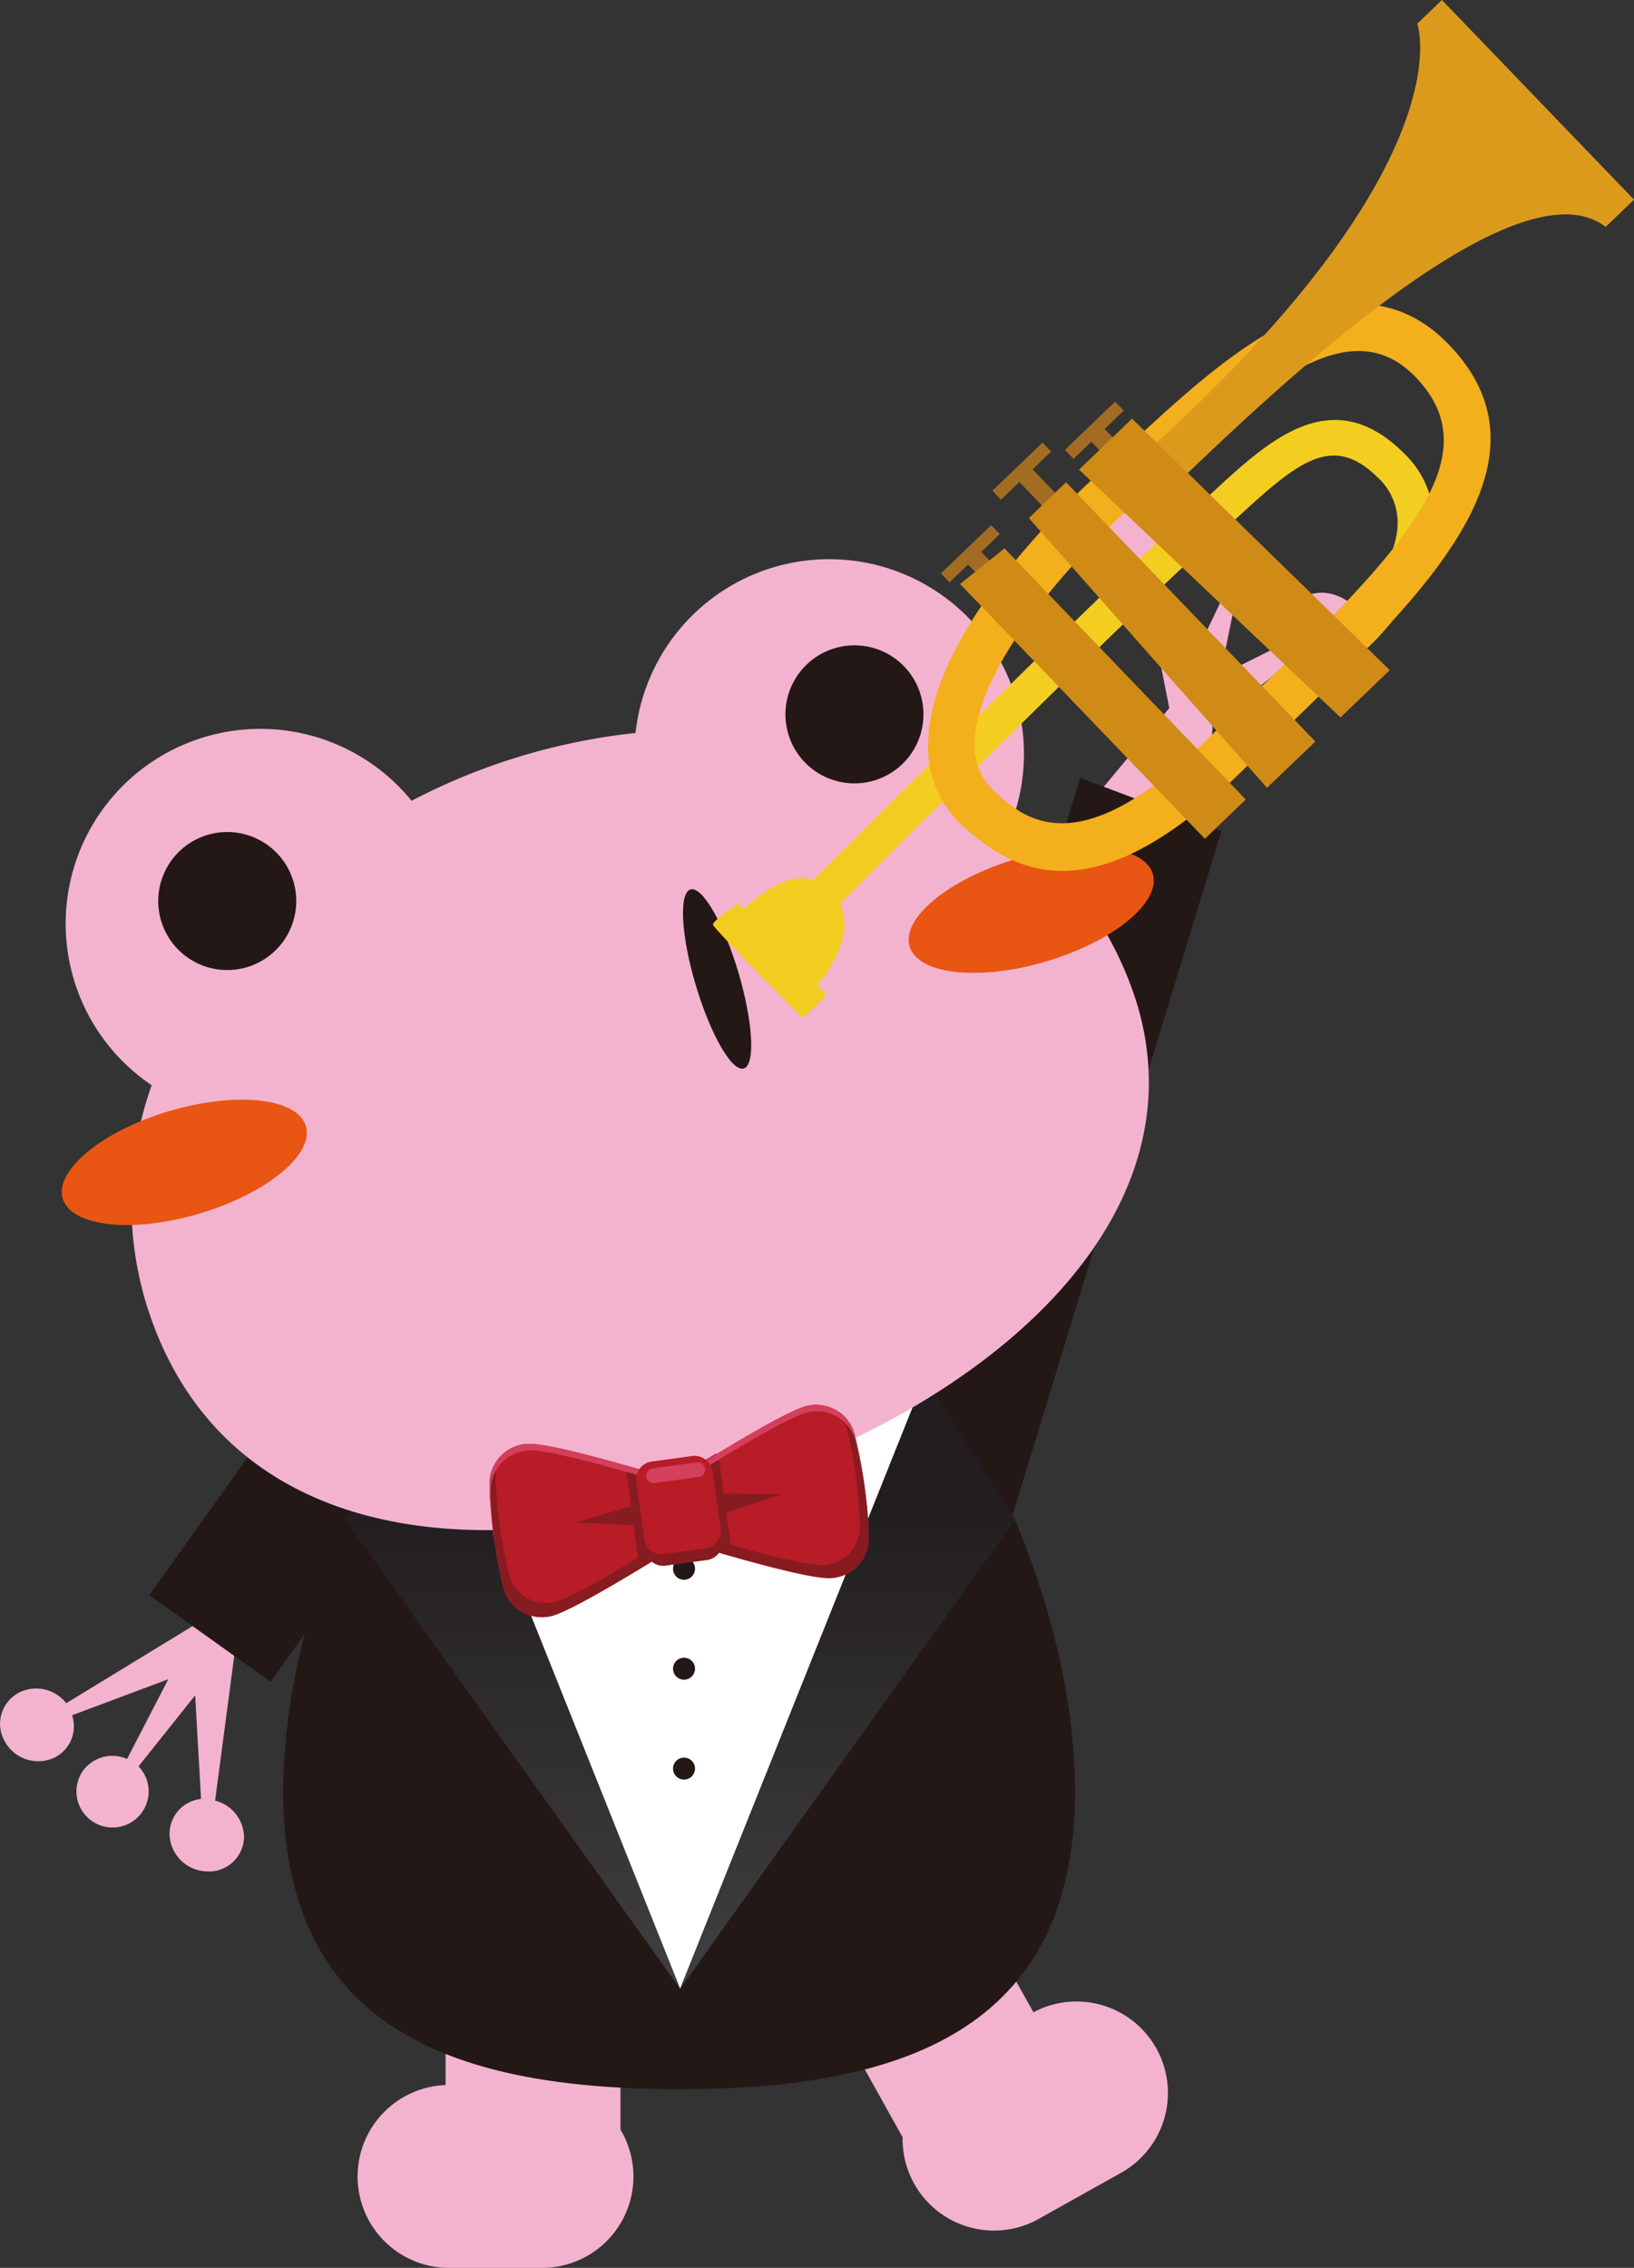 <?xml version="1.0" encoding="UTF-8"?> <svg xmlns="http://www.w3.org/2000/svg" xmlns:xlink="http://www.w3.org/1999/xlink" viewBox="0 0 163.85 227.41"><rect x="0" y="0" width="163.85" height="227.41" fill="#333333" stroke="none"/><defs><style>.cls-1{fill:#f3b3cf;}.cls-2{fill:#231815;}.cls-3{fill:#fff;}.cls-4{fill:url(#linear-gradient);}.cls-5{fill:url(#linear-gradient-2);}.cls-6{fill:#b81c27;}.cls-7{fill:#861b20;}.cls-8{fill:#d43f5b;}.cls-9{fill:#e95513;}.cls-10{fill:#a36c23;}.cls-11{fill:#f4cd21;}.cls-12{fill:#f4af1c;}.cls-13{fill:#cf8b16;}.cls-14{fill:#dc9a1d;}</style><linearGradient id="linear-gradient" x1="51.4" y1="226.52" x2="51.4" y2="151.05" gradientUnits="userSpaceOnUse"><stop offset="0.34" stop-color="#414042"></stop><stop offset="1" stop-color="#221e1f"></stop></linearGradient><linearGradient id="linear-gradient-2" x1="434.57" y1="226.52" x2="434.57" y2="151.05" gradientTransform="matrix(-1, 0, 0, 1, 519.57, 0)" xlink:href="#linear-gradient"></linearGradient></defs><g id="レイヤー_2" data-name="レイヤー 2"><g id="main"><path class="cls-1" d="M62.22,213.55V202.27H44.68v6.81a9.17,9.17,0,0,0,.1,18.33h9.57a9.16,9.16,0,0,0,7.87-13.86Z"></path><path class="cls-1" d="M90.48,214.26,85,204.42l15.3-8.57,3.33,5.93a9.17,9.17,0,0,1,8.87,16.05l-8.34,4.67a9.17,9.17,0,0,1-13.65-8.24Z"></path><path class="cls-1" d="M135.88,60.92c-1.42-1.48-3.71-1.93-5.12-1-1.25.81-1.39,2.43-.41,3.82l-8,4,1.5-7.35c1.71.46,3.32-.15,3.77-1.51.51-1.54-.65-3.45-2.58-4.27s-3.92-.24-4.43,1.29c-.45,1.36.41,3,2,4l-3.12,6.56-3.6-8.82a2.39,2.39,0,0,0,1.92-3.18,4.68,4.68,0,0,0-4.45-3.05,2.46,2.46,0,0,0-2.54,3.25,4.65,4.65,0,0,0,3.79,3L117.25,71h0l-7.75,9.31,11.41,4.85.68-12.4,9.68-8a4.15,4.15,0,0,0,4.61.55C137.32,64.35,137.31,62.4,135.88,60.92Z"></path><polygon class="cls-2" points="100.64 154.87 86.47 149.52 108.31 78 122.48 83.34 100.64 154.87"></polygon><path class="cls-1" d="M20.62,187.65A3.84,3.84,0,0,1,17,183.76a3.53,3.53,0,0,1,3.16-3.37L19.57,170l-5.68,7.12a3.62,3.62,0,1,1-5.65.56,3.65,3.65,0,0,1,4.5-1.3l4.14-8L7.23,172a3.5,3.5,0,0,1-1.78,4.25,3.83,3.83,0,0,1-5-1.68A3.53,3.53,0,0,1,2,169.68a3.82,3.82,0,0,1,4.64,1.11l13.11-8v0l11.72-25,10.23,6.63-18.13,21-2,15.14a3.82,3.82,0,0,1,2.9,3.78A3.53,3.53,0,0,1,20.62,187.65Z"></path><rect class="cls-2" x="14.29" y="143.68" width="32.29" height="14.95" transform="translate(-110.28 88.11) rotate(-54.48)"></rect><path class="cls-2" d="M107.8,179.63c0,24.19-17.77,29.86-39.7,29.86s-39.7-5.67-39.7-29.86,17.77-57.74,39.7-57.74S107.8,155.44,107.8,179.63Z"></path><polygon class="cls-3" points="43.71 138.17 68.2 199.43 92.7 138.17 43.71 138.17"></polygon><path class="cls-2" d="M69.69,157.31a1.1,1.1,0,1,1-1.09-1.1A1.09,1.09,0,0,1,69.69,157.31Z"></path><path class="cls-2" d="M69.69,167.32a1.1,1.1,0,1,1-1.09-1.09A1.09,1.09,0,0,1,69.69,167.32Z"></path><path class="cls-2" d="M69.69,177.34a1.1,1.1,0,1,1-1.09-1.09A1.09,1.09,0,0,1,69.69,177.34Z"></path><polygon class="cls-4" points="43.71 138.17 68.2 199.43 34.59 152.36 43.71 138.17"></polygon><polygon class="cls-5" points="92.7 138.17 68.2 199.43 101.81 152.36 92.7 138.17"></polygon><path class="cls-1" d="M101.31,82.78A19.53,19.53,0,1,0,63.73,73.5a62.78,62.78,0,0,0-22.46,6.8,19.53,19.53,0,1,0-26.06,28.52,35.16,35.16,0,0,0-.66,21.54c6.55,22,29,27.7,56.49,19.52s49.54-27.16,43-49.14A35.2,35.2,0,0,0,101.31,82.78Z"></path><path class="cls-2" d="M29.42,88.38a6.92,6.92,0,1,1-8.61-4.66A6.92,6.92,0,0,1,29.42,88.38Z"></path><path class="cls-2" d="M92.31,69.65A6.92,6.92,0,1,1,83.71,65,6.91,6.91,0,0,1,92.31,69.65Z"></path><path class="cls-6" d="M85.88,144.59l-.15-.62a4,4,0,0,0-5.1-2.92c-3,1-12.79,7.25-12.79,7.25l.19,1.36-.35.05-.19-1.36s-11.1-3.45-14.26-3.57A4,4,0,0,0,49.09,149l0,.65a52.06,52.06,0,0,0,1.2,8.79l.15.63a4,4,0,0,0,5.1,2.92h0c3-1,12.79-7.25,12.79-7.25l-.27-2,.35-.05.27,2s11.1,3.45,14.26,3.57h0A4,4,0,0,0,87.11,154l0-.65A51.29,51.29,0,0,0,85.88,144.59Z"></path><rect class="cls-7" x="68.02" y="151.63" width="0.34" height="1.06" transform="translate(-20.13 10.73) rotate(-7.84)"></rect><path class="cls-7" d="M55.92,160.55h0A3.83,3.83,0,0,1,51,157.74l-.14-.6a48.35,48.35,0,0,1-1.15-8.46l0-.62a3.77,3.77,0,0,1,.42-1.95,4,4,0,0,0-1,2.85l0,.65a52.06,52.06,0,0,0,1.2,8.79l.15.63a4,4,0,0,0,5.1,2.92h0c3-1,12.79-7.25,12.79-7.25l-.16-1.12C68.07,153.66,58.79,159.63,55.92,160.55Z"></path><path class="cls-7" d="M85.88,144.59l-.15-.62A4,4,0,0,0,84,141.49a3.75,3.75,0,0,1,.93,1.76l.14.61a49.18,49.18,0,0,1,1.15,8.46l0,.62a3.84,3.84,0,0,1-4,4h0c-3-.12-13.55-3.38-13.71-3.43l.16,1.12s11.1,3.45,14.26,3.57h0A4,4,0,0,0,87.11,154l0-.65A51.29,51.29,0,0,0,85.88,144.59Z"></path><path class="cls-7" d="M68,149.66l-.35.05-.19-1.36s-2-.62-4.52-1.34a2.27,2.27,0,0,0-.08.94L64,156.31a2.08,2.08,0,0,0,.33.89c2.25-1.38,4-2.5,4-2.5l-.27-2,.35-.05.27,2s2,.62,4.52,1.34a2.32,2.32,0,0,0,.08-1l-1.14-8.35a2.22,2.22,0,0,0-.33-.89c-2.25,1.37-4,2.5-4,2.5Z"></path><path class="cls-8" d="M85.82,144.62l.15.63c.3,1.34.54,2.69.74,4.05-.21-1.58-.48-3.15-.83-4.71l-.15-.62a4,4,0,0,0-5.1-2.92c-3,1-12.79,7.25-12.79,7.25l.09.66s9.77-6.29,12.79-7.26A4,4,0,0,1,85.82,144.62Z"></path><path class="cls-8" d="M49.21,150.26l0-.64a4,4,0,0,1,4.14-4.18c3.16.12,14.26,3.57,14.26,3.57l-.09-.66s-11.1-3.45-14.26-3.57A4,4,0,0,0,49.09,149l0,.65c.08,1.59.24,3.17.46,4.75C49.4,153,49.28,151.63,49.21,150.26Z"></path><rect class="cls-8" x="67.72" y="149.68" width="0.35" height="0.67" transform="translate(-19.56 10.5) rotate(-7.73)"></rect><rect class="cls-6" x="64.23" y="146.24" width="7.74" height="10.52" rx="1.78" transform="translate(-19.82 10.57) rotate(-7.76)"></rect><path class="cls-7" d="M70.72,155.27l-4.14.57a1.78,1.78,0,0,1-2-1.52l.16,1.15a1.76,1.76,0,0,0,2,1.52l4.14-.56a1.76,1.76,0,0,0,1.52-2l-.15-1.16A1.78,1.78,0,0,1,70.72,155.27Z"></path><polygon class="cls-7" points="64 152.94 57.67 152.67 63.72 150.92 64 152.94"></polygon><polygon class="cls-7" points="72.44 151.79 78.46 149.83 72.16 149.77 72.44 151.79"></polygon><path class="cls-8" d="M70.06,148.1l-4.43.61a.75.75,0,0,1-.83-.64h0a.75.75,0,0,1,.64-.83l4.42-.6a.74.74,0,0,1,.84.63h0A.74.74,0,0,1,70.06,148.1Z"></path><path class="cls-9" d="M115.6,87.63c.84,2.84-3.93,6.76-10.67,8.77s-12.88,1.33-13.72-1.5,3.93-6.76,10.67-8.77S114.75,84.8,115.6,87.63Z"></path><path class="cls-9" d="M30.67,112.92c.85,2.84-3.93,6.76-10.66,8.77S7.13,123,6.29,120.19s3.92-6.77,10.66-8.77S29.83,110.09,30.67,112.92Z"></path><path class="cls-2" d="M74.05,97.53c1.47,5,1.71,9.25.53,9.61s-3.33-3.39-4.81-8.34-1.71-9.26-.53-9.61S72.57,92.57,74.05,97.53Z"></path><polygon class="cls-10" points="101.3 58.36 97.97 54.89 96.64 56.16 99.97 59.63 101.3 58.36"></polygon><rect class="cls-10" x="103.2" y="46.57" width="1.84" height="4.8" transform="translate(-4.91 85.76) rotate(-43.83)"></rect><rect class="cls-10" x="110.64" y="42.76" width="1.84" height="4.81" transform="translate(-0.18 89.89) rotate(-43.85)"></rect><path class="cls-11" d="M140.91,45.57a9.65,9.65,0,0,1,2.87,7c-.12,6.45-6.39,12.15-6.65,12.39l-2.43-2.69c.05,0,5.37-4.91,5.45-9.77a6.2,6.2,0,0,0-2.09-4.71c-4.44-4.3-7.84-1.56-13.94,4.07-.93.86-1.89,1.75-2.87,2.6-6.54,5.68-37.41,36.55-37.72,36.85L81,88.8c1.27-1.27,31.26-31.27,37.9-37,.94-.81,1.88-1.68,2.79-2.52,5.53-5.11,11.81-10.9,18.92-4Z"></path><path class="cls-12" d="M145.34,34.61h0c.24.25.48.51.71.78,9.87,11.53-3.51,24.45-16.45,37-1.64,1.58-3.33,3.21-4.95,4.82-14.55,14.41-22.61,10.62-28,5.71a10.69,10.69,0,0,1-3.57-8.64c.31-10.27,12-22.15,17.07-26.79.8-.73,1.6-1.48,2.41-2.23,5.13-4.79,10.43-9.73,15.78-12.51C135.07,29.22,140.79,29.86,145.34,34.61ZM99.44,79.08c.11.12.23.23.35.34,2.9,2.64,8.31,7.56,21.57-5.57,1.65-1.64,3.35-3.28,5-4.87,14.41-13.91,22.69-22.91,16.14-30.56-.17-.2-.35-.4-.52-.58-6.45-6.7-14.94.24-26.24,10.78-.82.76-1.62,1.52-2.42,2.25-7.4,6.81-15.37,16.56-15.58,23.5A6.18,6.18,0,0,0,99.44,79.08Z"></path><path class="cls-13" d="M131.9,74.36c-1.62-1.67-25-26-25-26l-3.73,3.59L127.05,79Z"></path><polygon class="cls-13" points="124.92 80.17 100.73 54.99 96.27 58.56 120.82 84.11 124.92 80.17"></polygon><polygon class="cls-10" points="107.65 46.01 112.68 41.17 111.82 40.27 106.79 45.11 107.65 46.01"></polygon><polygon class="cls-10" points="100.37 50.11 105.4 45.28 104.54 44.38 99.51 49.21 100.37 50.11"></polygon><polygon class="cls-10" points="95.22 58.39 100.25 53.56 99.39 52.66 94.35 57.5 95.22 58.39"></polygon><path class="cls-14" d="M115.65,50.75c9.61-9.23,35.95-35.22,45.36-28l2.84-2.73L144.59,0l-2.47,2.37s5.18,14.32-28.44,44.09Z"></path><polygon class="cls-13" points="139.36 67.2 113.52 41.98 108.2 47.09 134.42 71.94 139.36 67.2"></polygon><path class="cls-11" d="M71.49,92.72c.05.39,9,9.38,9,9.38l2.39-2.3-.91-1c1.17-1.43,4.61-6.21,1.34-9.52-3-3-7,.24-8.71,1.86L74,90.6S71.44,92.33,71.49,92.72Z"></path></g></g></svg> 